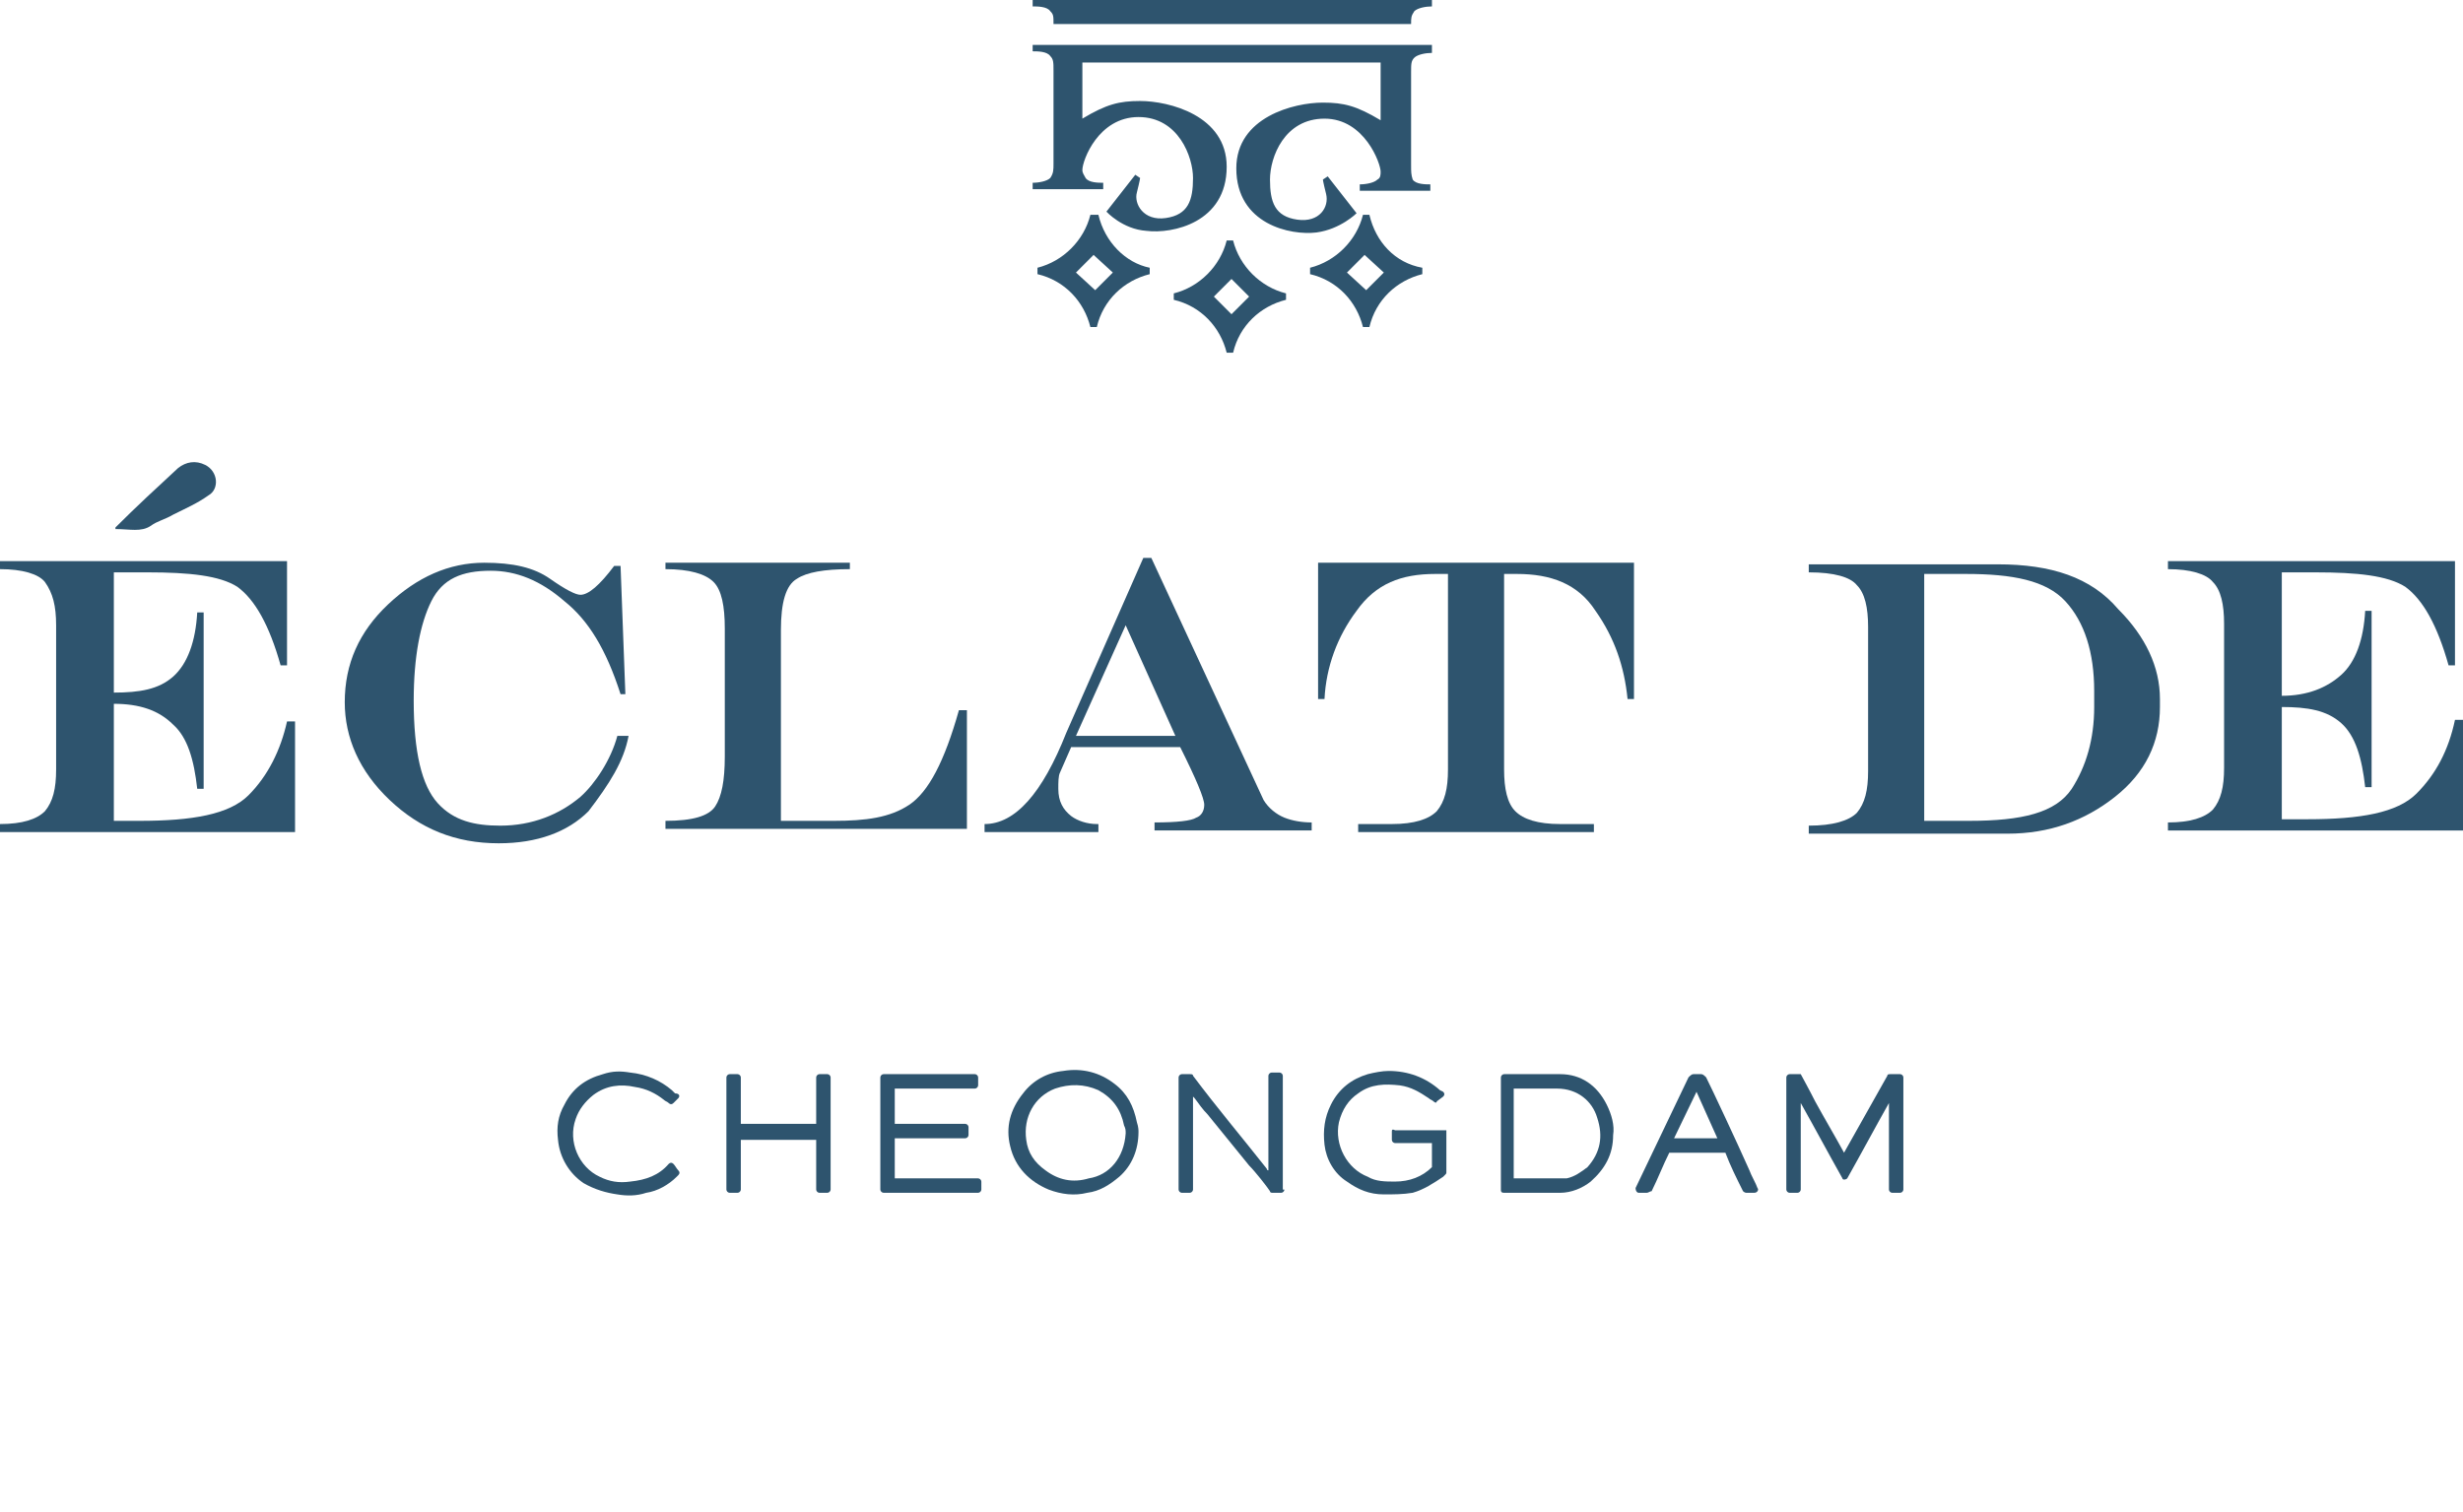 <?xml version="1.0" encoding="utf-8"?>
<!-- Generator: Adobe Illustrator 23.0.0, SVG Export Plug-In . SVG Version: 6.00 Build 0)  -->
<svg version="1.1" id="Layer_1" xmlns="http://www.w3.org/2000/svg" xmlns:xlink="http://www.w3.org/1999/xlink" x="0px" y="0px"
	 viewBox="0 0 153.6 94.3" style="enable-background:new 0 0 153.6 94.3;" xml:space="preserve">
<style type="text/css">
	.st0{fill:#2E546E;}
</style>
<g>
	<g>
		<g>
			<path class="st0" d="M15.5,49.6c-1.2,1.2-3.5,1.6-6.8,1.6H7.1v-7.3c1.6,0,2.8,0.4,3.7,1.3c0.9,0.8,1.3,2.2,1.5,4h0.4v-11h-0.4
				c-0.1,1.8-0.6,3.2-1.5,4c-0.9,0.8-2.1,1-3.7,1v-7.5h2.1c2.6,0,4.5,0.2,5.6,0.9c1.1,0.8,2,2.4,2.7,4.9h0.4v-6.5H0v0.5
				c1.4,0,2.4,0.3,2.8,0.8C3.3,37,3.5,37.8,3.5,39v9c0,1.2-0.2,2-0.7,2.6c-0.5,0.5-1.4,0.8-2.8,0.8v0.5h18.4v-6.9h-0.5
				C17.5,46.8,16.7,48.4,15.5,49.6"/>
			<path class="st0" d="M39.2,45.9h-0.7c-0.4,1.5-1.4,3-2.3,3.8c-1.3,1.1-3,1.8-5,1.8c-1.6,0-2.9-0.3-3.9-1.4
				c-1-1.1-1.5-3.2-1.5-6.4c0-2.7,0.4-4.8,1.1-6.2c0.7-1.4,1.9-1.9,3.7-1.9c1.6,0,3.1,0.6,4.6,1.9c1.5,1.2,2.6,3,3.5,5.8H39l-0.3-8
				h-0.4c-0.9,1.2-1.6,1.8-2.1,1.8c-0.3,0-0.9-0.3-1.9-1c-1-0.7-2.3-1-4.1-1c-2.2,0-4.2,0.9-6,2.6c-1.8,1.7-2.7,3.7-2.7,6.1
				c0,2.2,0.9,4.3,2.8,6.1c1.9,1.8,4.1,2.7,6.8,2.7c2.4,0,4.3-0.7,5.6-2C38,48.9,38.9,47.5,39.2,45.9"/>
			<path class="st0" d="M56.7,50.2c-1.2,0.8-2.7,1-4.7,1h-3.3V39.3c0-1.7,0.3-2.8,1-3.2c0.6-0.4,1.7-0.6,3.3-0.6v-0.4H41.5v0.4
				c1.5,0,2.5,0.3,3,0.8c0.5,0.5,0.7,1.5,0.7,2.9v8c0,1.5-0.2,2.5-0.6,3.1c-0.4,0.6-1.4,0.9-3.1,0.9v0.5h18.8v-7.4h-0.5
				C58.9,47.5,57.9,49.4,56.7,50.2"/>
			<path class="st0" d="M68.4,51.4c-0.6,0-1.2-0.2-1.6-0.5C66.3,50.5,66,50,66,49.2c0-0.4,0-0.8,0.1-1l0.7-1.6h6.8
				c1,2,1.5,3.2,1.5,3.6c0,0.4-0.2,0.7-0.5,0.8c-0.3,0.2-1.2,0.3-2.6,0.3v0.5h9.8v-0.5c-0.6,0-1.2-0.1-1.7-0.3
				c-0.5-0.2-1-0.6-1.3-1.1l-7-15.1h-0.5l-4.8,10.9c-1.5,3.8-3.2,5.7-5.1,5.7v0.5h7.1V51.4z M70.2,39l3.1,6.9h-6.2L70.2,39z"/>
			<path class="st0" d="M94.5,50.6c-0.5-0.5-0.7-1.4-0.7-2.6V35.8h0.8c2.1,0,3.8,0.6,4.9,2.3c1.2,1.7,1.8,3.5,2,5.5h0.4v-8.5H82.2
				v8.5h0.4c0.1-2,0.8-3.9,2-5.5c1.2-1.7,2.8-2.3,4.9-2.3h0.8V48c0,1.2-0.2,2-0.7,2.6c-0.5,0.5-1.4,0.8-2.8,0.8h-2.1v0.5h14.7v-0.5
				h-2.1C95.9,51.4,95,51.1,94.5,50.6"/>
			<path class="st0" d="M124.6,35.2h-11.8v0.5c1.6,0,2.6,0.3,3,0.8c0.5,0.5,0.7,1.4,0.7,2.6v9c0,1.2-0.2,2-0.7,2.6
				c-0.5,0.5-1.5,0.8-3,0.8v0.5h12.4c2.6,0,4.8-0.8,6.7-2.3c1.9-1.5,2.8-3.4,2.8-5.6v-0.5c0-2-0.9-3.9-2.6-5.6
				C130.4,36,127.9,35.2,124.6,35.2 M130.6,44.1c0,2-0.5,3.7-1.4,5.1c-1,1.5-3.1,2-6.4,2H120V35.8h2.6c2.9,0,5,0.4,6.2,1.7
				c1.2,1.3,1.8,3.2,1.8,5.6V44.1z"/>
			<path class="st0" d="M153.1,44.9c-0.4,1.9-1.2,3.4-2.4,4.6c-1.2,1.2-3.5,1.6-6.8,1.6h-1.6v-7c1.6,0,2.8,0.2,3.7,1
				c0.9,0.8,1.3,2.2,1.5,4h0.4v-11h-0.4c-0.1,1.8-0.6,3.2-1.5,4c-0.9,0.8-2.1,1.3-3.7,1.3v-7.7h2.1c2.6,0,4.5,0.2,5.6,0.9
				c1.1,0.8,2,2.4,2.7,4.9h0.4v-6.5h-17.9v0.5c1.4,0,2.4,0.3,2.8,0.8c0.5,0.5,0.7,1.4,0.7,2.6v9c0,1.2-0.2,2-0.7,2.6
				c-0.5,0.5-1.4,0.8-2.8,0.8v0.5h18.4v-6.9H153.1z"/>
			<path class="st0" d="M9.4,32.8c0.4-0.3,0.9-0.4,1.4-0.7c0.8-0.4,1.5-0.7,2.2-1.2c0.7-0.4,0.6-1.5-0.2-1.9
				c-0.6-0.3-1.2-0.2-1.7,0.2c-1.3,1.2-2.6,2.4-3.9,3.7l0,0.1C8.1,33,8.8,33.2,9.4,32.8"/>
		</g>
		<g>
			<path class="st0" d="M88.2,3.6c0.2-0.2,0.7-0.3,1.1-0.3V2.8H64.4v0.4c0.3,0,0.9,0,1.1,0.3c0.2,0.2,0.2,0.4,0.2,0.9v5.8
				c0,0.4,0,0.6-0.2,0.9c-0.2,0.2-0.7,0.3-1.1,0.3v0.4h4.4v-0.4c-0.3,0-0.9,0-1.1-0.3c-0.1-0.2-0.2-0.3-0.2-0.5h0
				c0-0.6,1-3.3,3.5-3.3c2.5,0,3.4,2.5,3.4,3.8c0,1.4-0.3,2.3-1.7,2.5c-1.4,0.2-2-0.9-1.8-1.6c0.2-0.8,0.2-0.9,0.2-0.9l-0.3-0.2
				L69,13.2c0,0,1,1.1,2.5,1.2c1.6,0.2,5-0.5,5-4c0-3.2-3.6-4.1-5.4-4.1c-1.3,0-2.1,0.2-3.6,1.1V3.9h18.6v3.6
				c-1.5-0.9-2.3-1.1-3.6-1.1c-1.8,0-5.4,0.9-5.4,4.1c0,3.5,3.4,4.2,5,4c1.5-0.2,2.5-1.2,2.5-1.2l-1.8-2.3l-0.3,0.2
				c0,0,0,0.1,0.2,0.9c0.2,0.8-0.4,1.8-1.8,1.6c-1.4-0.2-1.7-1.1-1.7-2.5c0-1.4,0.9-3.8,3.4-3.8c2.5,0,3.5,2.8,3.5,3.3h0
				c0,0.2,0,0.4-0.2,0.5c-0.2,0.2-0.7,0.3-1.1,0.3v0.4h4.4v-0.4c-0.3,0-0.9,0-1.1-0.3C88,10.9,88,10.7,88,10.3V4.5
				C88,4,88,3.8,88.2,3.6z"/>
			<path class="st0" d="M88,1.5c0-0.4,0-0.5,0.2-0.8c0.2-0.2,0.7-0.3,1.1-0.3V0H64.4v0.4c0.3,0,0.9,0,1.1,0.3
				c0.2,0.2,0.2,0.3,0.2,0.8H88z"/>
			<path class="st0" d="M68.5,13.4H68l0,0c-0.4,1.6-1.7,2.9-3.3,3.3v0.4c1.7,0.4,2.9,1.7,3.3,3.3h0.4l0,0c0.4-1.7,1.7-2.9,3.3-3.3
				l0,0v-0.4C70.2,16.4,68.9,15.1,68.5,13.4z M69.4,17l-1.1,1.1L67.1,17l1.1-1.1L69.4,17z"/>
			<path class="st0" d="M76.9,15h-0.4l0,0c-0.4,1.6-1.7,2.9-3.3,3.3v0.4c1.7,0.4,2.9,1.7,3.3,3.3h0.4h0c0.4-1.7,1.7-2.9,3.3-3.3v0
				v-0.4C78.6,17.9,77.3,16.6,76.9,15z M77.9,18.5l-1.1,1.1l-1.1-1.1l1.1-1.1L77.9,18.5z"/>
			<path class="st0" d="M85.4,13.4h-0.4l0,0c-0.4,1.6-1.7,2.9-3.3,3.3v0.4c1.7,0.4,2.9,1.7,3.3,3.3h0.4l0,0c0.4-1.7,1.7-2.9,3.3-3.3
				l0,0v-0.4C87,16.4,85.8,15.1,85.4,13.4z M86.3,17l-1.1,1.1L84,17l1.1-1.1L86.3,17z"/>
		</g>
		<g>
			<path class="st0" d="M80.1,74.2c0,0.1-0.1,0.2-0.2,0.2c-0.1,0-0.4,0-0.5,0c-0.1,0-0.2,0-0.2-0.1c-0.2-0.3-0.9-1.2-1.3-1.6
				c-0.9-1.1-1.7-2.1-2.6-3.2c-0.3-0.3-0.5-0.6-0.8-1c0,0,0,0-0.1-0.1v5.8c0,0.1-0.1,0.2-0.2,0.2h-0.5c-0.1,0-0.2-0.1-0.2-0.2v-7
				c0-0.1,0.1-0.2,0.2-0.2c0.2,0,0.3,0,0.5,0c0.1,0,0.2,0,0.2,0.1c1.5,2,3.1,3.9,4.6,5.8c0,0,0,0.1,0.1,0.1v-5.9
				c0-0.1,0.1-0.2,0.2-0.2h0.5c0.1,0,0.2,0.1,0.2,0.2V74.2z"/>
			<path class="st0" d="M71,70.6c0,1.1-0.4,2.1-1.2,2.8c-0.6,0.5-1.2,0.9-2,1c-0.8,0.2-1.6,0.1-2.4-0.2c-1.2-0.5-2.1-1.4-2.4-2.7
				c-0.3-1.2,0-2.3,0.8-3.3c0.6-0.8,1.5-1.3,2.5-1.4c1.2-0.2,2.3,0.1,3.2,0.8c0.8,0.6,1.2,1.4,1.4,2.4C71,70.3,71,70.5,71,70.6z
				 M70.2,70.7c0-0.2,0-0.3-0.1-0.5c-0.2-1-0.7-1.7-1.6-2.2c-0.9-0.4-1.8-0.4-2.7-0.1c-1.3,0.5-2,1.8-1.8,3.2
				c0.1,0.8,0.5,1.4,1.2,1.9c0.8,0.6,1.7,0.8,2.7,0.5C69.2,73.3,70.1,72.2,70.2,70.7z"/>
			<path class="st0" d="M61.2,73.7v0.5c0,0.1-0.1,0.2-0.2,0.2h-5.9c-0.1,0-0.2-0.1-0.2-0.2v-7c0-0.1,0.1-0.2,0.2-0.2h5.7
				c0.1,0,0.2,0.1,0.2,0.2v0.5c0,0.1-0.1,0.2-0.2,0.2h-5v2.2h4.4c0.1,0,0.2,0.1,0.2,0.2v0.5c0,0.1-0.1,0.2-0.2,0.2h-4.4v2.5H61
				C61.1,73.5,61.2,73.6,61.2,73.7z"/>
			<path class="st0" d="M46,74.4h-0.5c-0.1,0-0.2-0.1-0.2-0.2v-7c0-0.1,0.1-0.2,0.2-0.2H46c0.1,0,0.2,0.1,0.2,0.2v2.9h4.7v-2.9
				c0-0.1,0.1-0.2,0.2-0.2h0.5c0.1,0,0.2,0.1,0.2,0.2v7c0,0.1-0.1,0.2-0.2,0.2h-0.5c-0.1,0-0.2-0.1-0.2-0.2c0-0.6,0-3.1,0-3.1
				l-4.7,0c0,0,0,2.6,0,3.1C46.2,74.3,46.1,74.4,46,74.4z"/>
			<path class="st0" d="M42.3,68.5L42,68.8c-0.1,0.1-0.2,0.1-0.3,0c-0.1-0.1-0.2-0.1-0.3-0.2c-0.5-0.4-1.1-0.7-1.8-0.8
				c-0.9-0.2-1.8-0.1-2.6,0.5c-0.5,0.4-0.9,0.9-1.1,1.5c-0.5,1.4,0.2,3,1.5,3.6c0.6,0.3,1.2,0.4,1.9,0.3c1-0.1,1.8-0.4,2.4-1.1
				c0,0,0,0,0,0c0.1-0.1,0.2-0.1,0.3,0c0.1,0.1,0.2,0.3,0.3,0.4c0.1,0.1,0.1,0.2,0,0.3c0,0-0.1,0.1-0.1,0.1c-0.5,0.5-1.2,0.9-1.9,1
				c-0.6,0.2-1.2,0.2-1.8,0.1c-0.7-0.1-1.4-0.3-2.1-0.7c-0.9-0.6-1.5-1.6-1.6-2.7c-0.1-0.8,0-1.5,0.4-2.2c0.5-1,1.3-1.6,2.4-1.9
				c0.6-0.2,1.1-0.2,1.7-0.1c1,0.1,1.9,0.5,2.6,1.1c0.1,0.1,0.1,0.1,0.2,0.2C42.4,68.2,42.4,68.4,42.3,68.5z"/>
			<path class="st0" d="M111.4,67.2c0-0.1,0.1-0.2,0.2-0.2c0.2,0,0.7,0,0.7,0s0.6,1.1,0.9,1.7c0.6,1.1,1.2,2.1,1.8,3.2
				c0,0,0,0,0,0.1c0,0,0-0.1,0-0.1c0.9-1.6,1.8-3.2,2.7-4.8c0-0.1,0.1-0.1,0.2-0.1c0.2,0,0.4,0,0.6,0c0.1,0,0.2,0.1,0.2,0.2v7
				c0,0.1-0.1,0.2-0.2,0.2H118c-0.1,0-0.2-0.1-0.2-0.2v-5.4c0,0,0,0,0,0c-0.9,1.6-1.7,3.1-2.6,4.7c-0.1,0.1-0.3,0.1-0.3,0
				c-0.9-1.6-1.7-3.1-2.6-4.7c0,0,0,0,0,0v5.4c0,0.1-0.1,0.2-0.2,0.2h-0.5c-0.1,0-0.2-0.1-0.2-0.2V67.2z"/>
			<path class="st0" d="M93.6,74.2v-7c0-0.1,0.1-0.2,0.2-0.2c0.6,0,2.5,0,3.5,0c1.3,0,2.3,0.7,2.9,1.9c0.3,0.6,0.5,1.3,0.4,1.9
				c0,1.2-0.5,2.1-1.4,2.9c-0.5,0.4-1.2,0.7-1.9,0.7c-1,0-2.9,0-3.5,0C93.6,74.4,93.6,74.3,93.6,74.2z M94.4,73.5
				C94.4,73.5,94.5,73.5,94.4,73.5c1,0,1.9,0,2.9,0c0.1,0,0.3,0,0.4,0c0.5-0.1,0.9-0.4,1.3-0.7c0.8-0.9,1-1.9,0.6-3.1
				c-0.3-1-1.2-1.8-2.5-1.8c-0.9,0-1.7,0-2.6,0c0,0-0.1,0-0.1,0C94.4,69.8,94.4,71.7,94.4,73.5z"/>
			<path class="st0" d="M102.7,74.4h-0.5c-0.1,0-0.2-0.1-0.2-0.3l3.3-6.9c0.1-0.1,0.2-0.2,0.3-0.2l0.5,0c0.1,0,0.2,0.1,0.3,0.2
				c0.4,0.8,1.9,4,2.7,5.8c0.1,0.3,0.4,0.8,0.5,1.1c0.1,0.1,0,0.3-0.2,0.3l-0.5,0c-0.1,0-0.2-0.1-0.2-0.1c-0.4-0.8-0.8-1.6-1.1-2.4
				c0,0,0,0,0,0c-1.2,0-2.4,0-3.5,0c0,0,0,0,0,0c-0.4,0.8-0.7,1.6-1.1,2.4C102.9,74.3,102.8,74.4,102.7,74.4z M105.8,68.1l-1.4,2.9
				h2.7L105.8,68.1z"/>
			<path class="st0" d="M86.8,70.6v0.5c0,0.1,0.1,0.2,0.2,0.2h2.3v1.5c-0.6,0.6-1.4,0.9-2.3,0.9c-0.6,0-1.2,0-1.7-0.3
				c-1.3-0.5-2.1-2-1.8-3.4c0.2-0.8,0.6-1.4,1.2-1.8c0.8-0.6,1.7-0.6,2.6-0.5c0.7,0.1,1.2,0.4,1.8,0.8c0.1,0.1,0.2,0.1,0.3,0.2
				c0.1,0.1,0.2,0.1,0.2,0l0.4-0.3c0.1-0.1,0.1-0.2,0-0.3L89.8,68c-0.9-0.8-2-1.2-3.2-1.2c-0.4,0-0.9,0.1-1.3,0.2
				c-1,0.3-1.8,0.9-2.3,1.9c-0.4,0.8-0.5,1.6-0.4,2.5c0.1,0.9,0.6,1.8,1.4,2.3c0.7,0.5,1.4,0.8,2.3,0.8c0.6,0,1.2,0,1.8-0.1
				c0.7-0.2,1.3-0.6,1.9-1c0,0,0,0,0.1-0.1c0.1-0.1,0.1-0.1,0.1-0.2v-2.6h-3.2C86.8,70.4,86.8,70.5,86.8,70.6z"/>
		</g>
	</g>
</g>
</svg>
